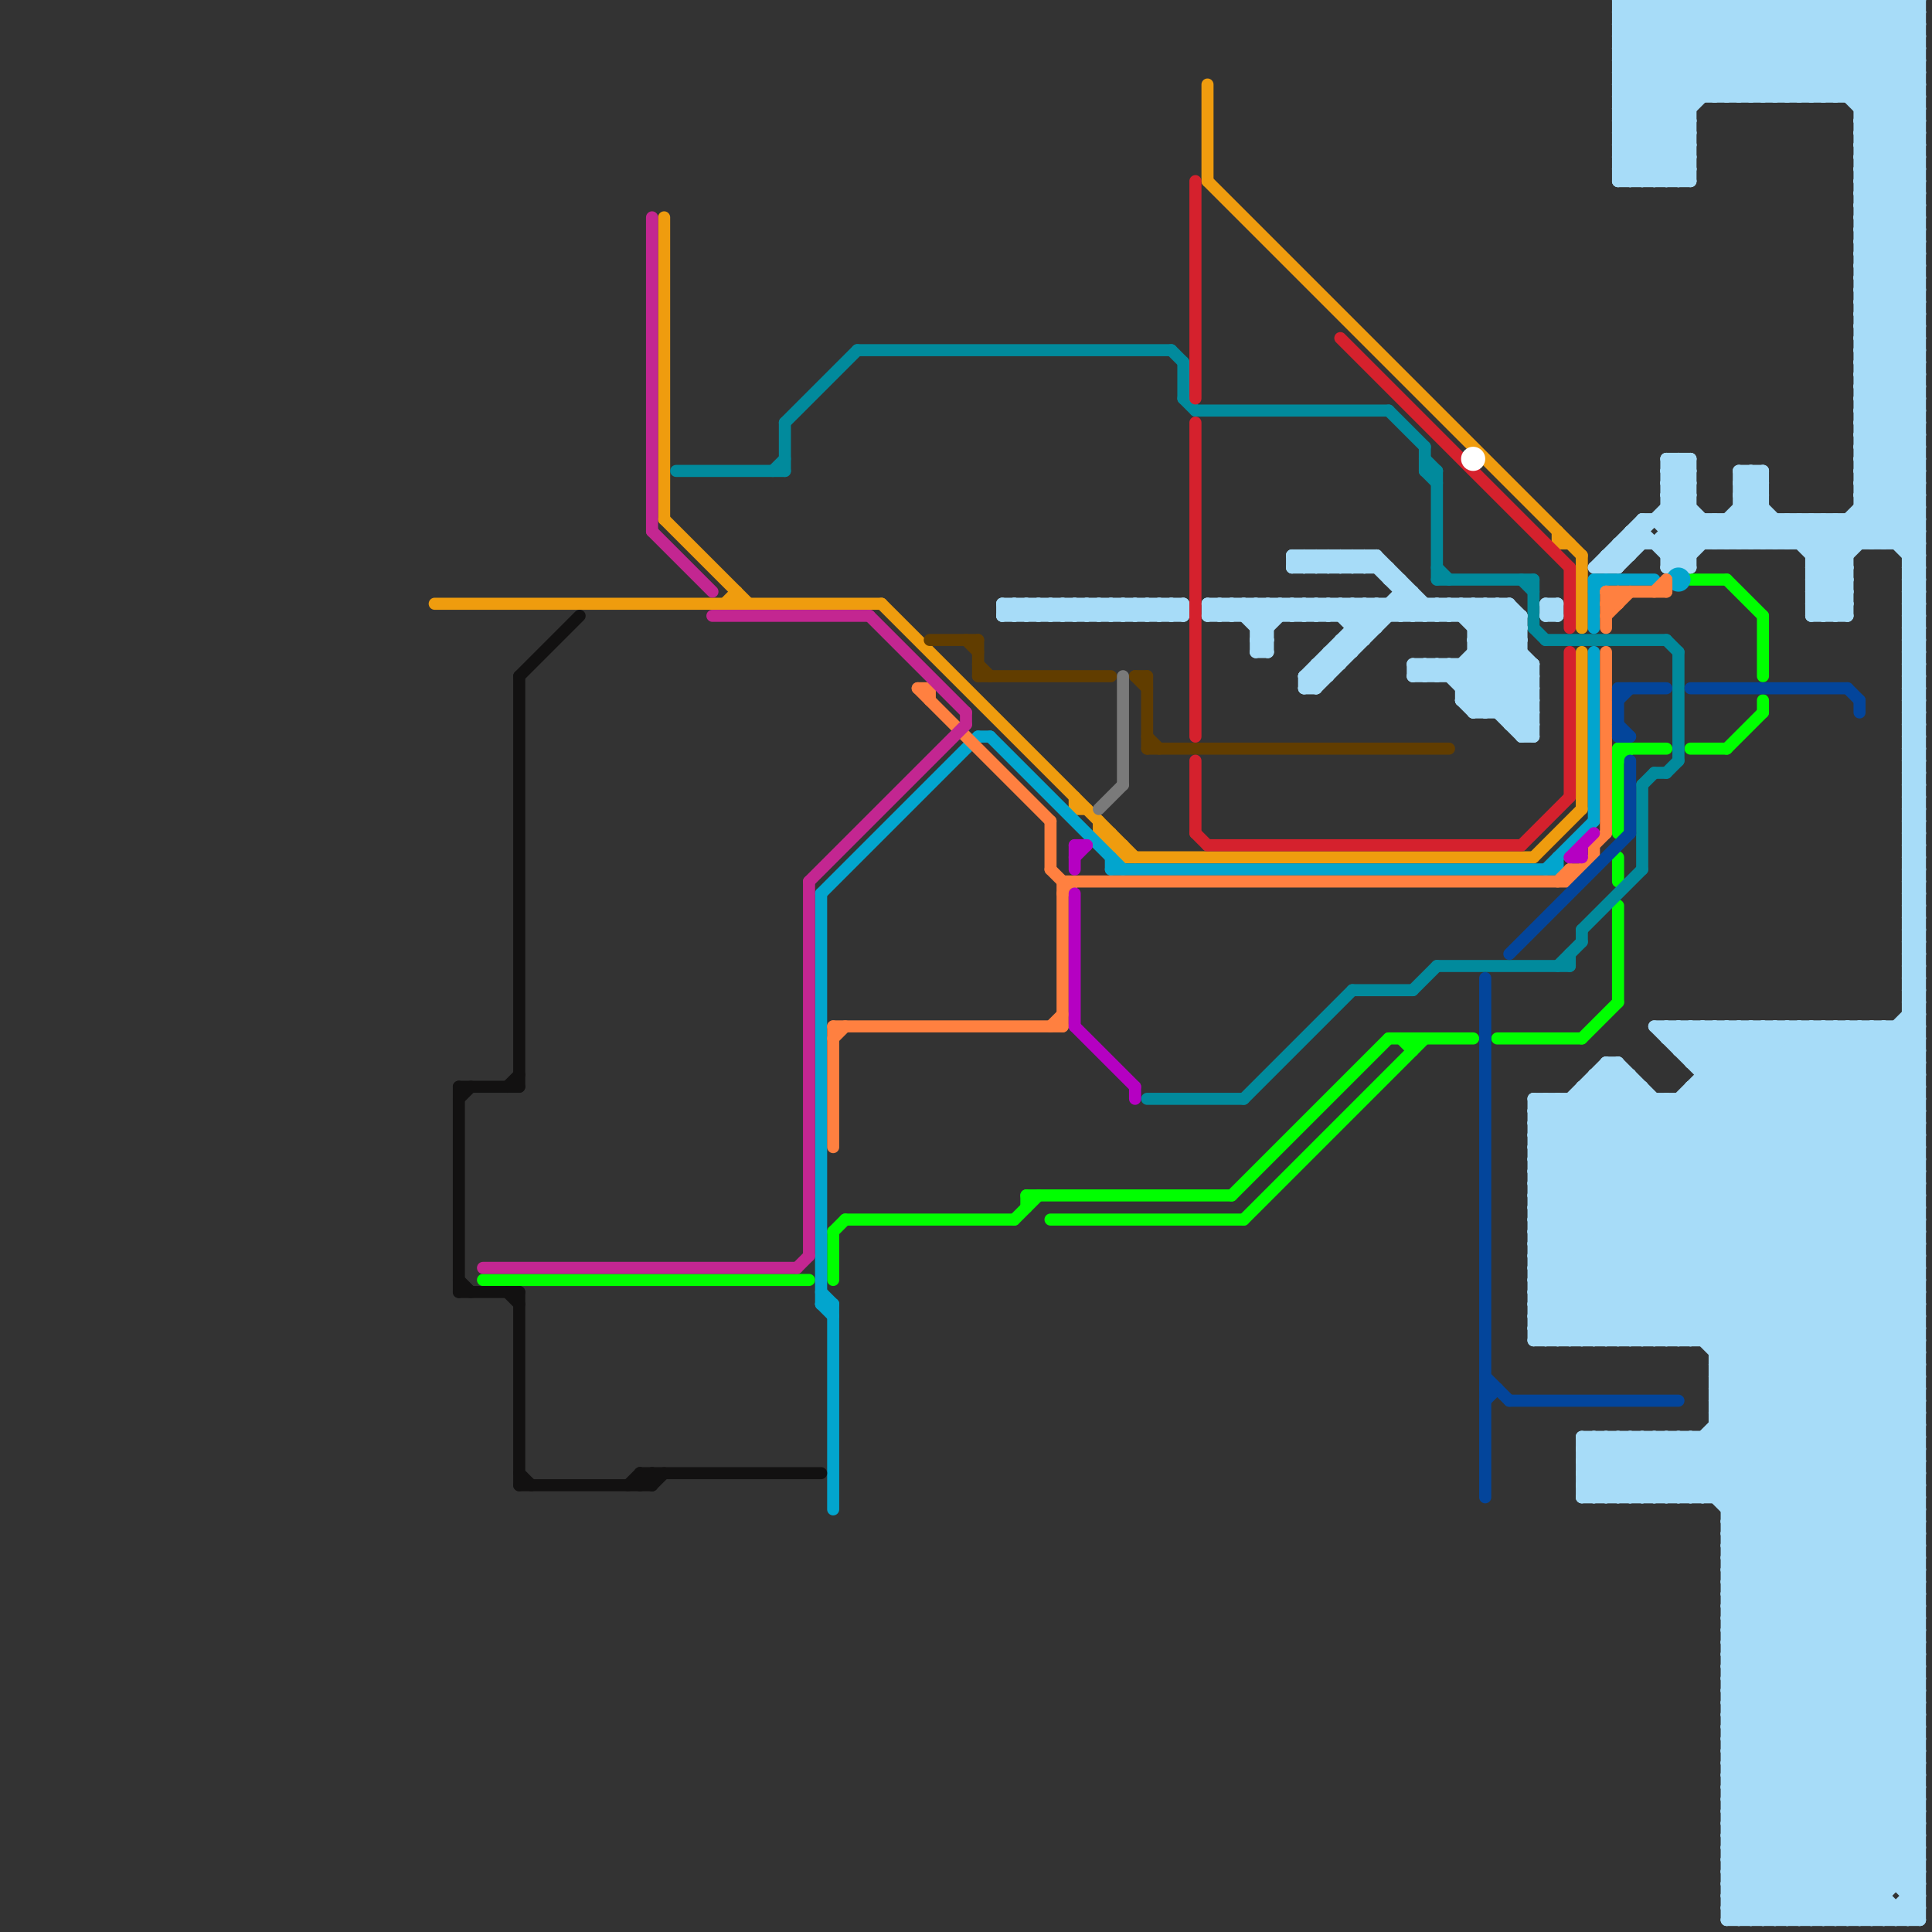 
<svg version="1.1" xmlns="http://www.w3.org/2000/svg" viewBox="0 0 160 160">
<rect x="0" y="0" width="160" height="160" fill="#333333" stroke="none"/>
<style>text { font: 1px Helvetica; font-weight: 600; white-space: pre; dominant-baseline: central; } line { stroke-width: 1; fill: none; stroke-linecap: round; stroke-linejoin: round; } .c0 { stroke: #ef9c0e } .c1 { stroke: #00ff00 } .c2 { stroke: #018a9c } .c3 { stroke: #a7dcf8 } .c4 { stroke: #613d00 } .c5 { stroke: #d5212d } .c6 { stroke: #02a5ce } .c7 { stroke: #ff8040 } .c8 { stroke: #ffffff } .c9 { stroke: #03459b } .c10 { stroke: #b500c2 } .c11 { stroke: #121111 } .c12 { stroke: #c32691 } .c13 { stroke: #7a7a7a }</style><defs><g id="wm-xf"><circle r="1.2" fill="#000"/><circle r="0.9" fill="#fff"/><circle r="0.6" fill="#000"/><circle r="0.3" fill="#fff"/></g><g id="wm"><circle r="0.6" fill="#000"/><circle r="0.3" fill="#fff"/></g></defs><line class="c0" x1="61" y1="49" x2="61" y2="50"/><line class="c0" x1="93" y1="71" x2="127" y2="71"/><line class="c0" x1="91" y1="68" x2="91" y2="69"/><line class="c0" x1="127" y1="71" x2="131" y2="67"/><line class="c0" x1="89" y1="67" x2="90" y2="67"/><line class="c0" x1="60" y1="50" x2="61" y2="49"/><line class="c0" x1="91" y1="69" x2="93" y2="71"/><line class="c0" x1="91" y1="69" x2="92" y2="69"/><line class="c0" x1="92" y1="69" x2="92" y2="70"/><line class="c0" x1="89" y1="66" x2="89" y2="67"/><line class="c0" x1="100" y1="7" x2="100" y2="15"/><line class="c0" x1="55" y1="18" x2="55" y2="43"/><line class="c0" x1="73" y1="50" x2="94" y2="71"/><line class="c0" x1="93" y1="70" x2="93" y2="71"/><line class="c0" x1="131" y1="54" x2="131" y2="67"/><line class="c0" x1="36" y1="50" x2="73" y2="50"/><line class="c0" x1="55" y1="43" x2="62" y2="50"/><line class="c0" x1="129" y1="44" x2="129" y2="45"/><line class="c0" x1="131" y1="46" x2="131" y2="52"/><line class="c0" x1="92" y1="70" x2="93" y2="70"/><line class="c0" x1="100" y1="15" x2="131" y2="46"/><line class="c0" x1="129" y1="45" x2="130" y2="45"/><line class="c1" x1="117" y1="86" x2="117" y2="87"/><line class="c1" x1="115" y1="86" x2="122" y2="86"/><line class="c1" x1="102" y1="99" x2="115" y2="86"/><line class="c1" x1="143" y1="62" x2="146" y2="59"/><line class="c1" x1="134" y1="75" x2="134" y2="83"/><line class="c1" x1="134" y1="62" x2="138" y2="62"/><line class="c1" x1="85" y1="99" x2="85" y2="100"/><line class="c1" x1="40" y1="106" x2="67" y2="106"/><line class="c1" x1="140" y1="48" x2="143" y2="48"/><line class="c1" x1="85" y1="99" x2="102" y2="99"/><line class="c1" x1="146" y1="51" x2="146" y2="56"/><line class="c1" x1="84" y1="101" x2="86" y2="99"/><line class="c1" x1="69" y1="102" x2="69" y2="106"/><line class="c1" x1="134" y1="71" x2="134" y2="73"/><line class="c1" x1="140" y1="62" x2="143" y2="62"/><line class="c1" x1="70" y1="101" x2="84" y2="101"/><line class="c1" x1="134" y1="62" x2="134" y2="69"/><line class="c1" x1="103" y1="101" x2="118" y2="86"/><line class="c1" x1="134" y1="63" x2="135" y2="62"/><line class="c1" x1="146" y1="58" x2="146" y2="59"/><line class="c1" x1="116" y1="86" x2="117" y2="87"/><line class="c1" x1="124" y1="86" x2="131" y2="86"/><line class="c1" x1="69" y1="102" x2="70" y2="101"/><line class="c1" x1="131" y1="86" x2="134" y2="83"/><line class="c1" x1="87" y1="101" x2="103" y2="101"/><line class="c1" x1="143" y1="48" x2="146" y2="51"/><line class="c2" x1="118" y1="38" x2="119" y2="39"/><line class="c2" x1="127" y1="48" x2="127" y2="52"/><line class="c2" x1="119" y1="39" x2="119" y2="48"/><line class="c2" x1="119" y1="80" x2="130" y2="80"/><line class="c2" x1="97" y1="29" x2="98" y2="30"/><line class="c2" x1="130" y1="79" x2="130" y2="80"/><line class="c2" x1="137" y1="64" x2="138" y2="64"/><line class="c2" x1="139" y1="54" x2="139" y2="63"/><line class="c2" x1="131" y1="77" x2="136" y2="72"/><line class="c2" x1="118" y1="39" x2="119" y2="40"/><line class="c2" x1="65" y1="35" x2="65" y2="39"/><line class="c2" x1="115" y1="34" x2="118" y2="37"/><line class="c2" x1="129" y1="80" x2="131" y2="78"/><line class="c2" x1="138" y1="64" x2="139" y2="63"/><line class="c2" x1="103" y1="91" x2="112" y2="82"/><line class="c2" x1="98" y1="30" x2="98" y2="33"/><line class="c2" x1="56" y1="39" x2="65" y2="39"/><line class="c2" x1="64" y1="39" x2="65" y2="38"/><line class="c2" x1="118" y1="39" x2="119" y2="39"/><line class="c2" x1="131" y1="77" x2="131" y2="78"/><line class="c2" x1="119" y1="48" x2="127" y2="48"/><line class="c2" x1="128" y1="53" x2="138" y2="53"/><line class="c2" x1="98" y1="33" x2="99" y2="34"/><line class="c2" x1="117" y1="82" x2="119" y2="80"/><line class="c2" x1="95" y1="91" x2="103" y2="91"/><line class="c2" x1="138" y1="53" x2="139" y2="54"/><line class="c2" x1="136" y1="65" x2="137" y2="64"/><line class="c2" x1="119" y1="47" x2="120" y2="48"/><line class="c2" x1="136" y1="65" x2="136" y2="72"/><line class="c2" x1="71" y1="29" x2="97" y2="29"/><line class="c2" x1="65" y1="35" x2="71" y2="29"/><line class="c2" x1="126" y1="48" x2="127" y2="49"/><line class="c2" x1="127" y1="52" x2="128" y2="53"/><line class="c2" x1="118" y1="37" x2="118" y2="39"/><line class="c2" x1="112" y1="82" x2="117" y2="82"/><line class="c2" x1="99" y1="34" x2="115" y2="34"/><line class="c3" x1="142" y1="119" x2="159" y2="136"/><line class="c3" x1="127" y1="108" x2="159" y2="108"/><line class="c3" x1="133" y1="111" x2="159" y2="85"/><line class="c3" x1="150" y1="85" x2="150" y2="159"/><line class="c3" x1="127" y1="110" x2="159" y2="110"/><line class="c3" x1="127" y1="111" x2="153" y2="85"/><line class="c3" x1="144" y1="85" x2="144" y2="159"/><line class="c3" x1="117" y1="56" x2="127" y2="56"/><line class="c3" x1="158" y1="74" x2="159" y2="73"/><line class="c3" x1="143" y1="147" x2="155" y2="159"/><line class="c3" x1="158" y1="57" x2="159" y2="58"/><line class="c3" x1="108" y1="56" x2="110" y2="56"/><line class="c3" x1="158" y1="59" x2="159" y2="60"/><line class="c3" x1="158" y1="61" x2="159" y2="62"/><line class="c3" x1="133" y1="46" x2="134" y2="47"/><line class="c3" x1="138" y1="46" x2="140" y2="46"/><line class="c3" x1="143" y1="130" x2="159" y2="114"/><line class="c3" x1="154" y1="37" x2="159" y2="42"/><line class="c3" x1="154" y1="38" x2="159" y2="38"/><line class="c3" x1="143" y1="145" x2="159" y2="145"/><line class="c3" x1="154" y1="40" x2="159" y2="40"/><line class="c3" x1="150" y1="46" x2="153" y2="46"/><line class="c3" x1="143" y1="150" x2="152" y2="159"/><line class="c3" x1="135" y1="44" x2="136" y2="45"/><line class="c3" x1="150" y1="48" x2="153" y2="48"/><line class="c3" x1="110" y1="46" x2="111" y2="47"/><line class="c3" x1="143" y1="128" x2="159" y2="128"/><line class="c3" x1="104" y1="50" x2="104" y2="54"/><line class="c3" x1="127" y1="100" x2="138" y2="111"/><line class="c3" x1="145" y1="0" x2="145" y2="8"/><line class="c3" x1="151" y1="43" x2="151" y2="51"/><line class="c3" x1="139" y1="85" x2="159" y2="105"/><line class="c3" x1="150" y1="47" x2="153" y2="50"/><line class="c3" x1="104" y1="53" x2="105" y2="54"/><line class="c3" x1="140" y1="88" x2="159" y2="88"/><line class="c3" x1="125" y1="50" x2="125" y2="60"/><line class="c3" x1="138" y1="44" x2="159" y2="44"/><line class="c3" x1="158" y1="64" x2="159" y2="63"/><line class="c3" x1="100" y1="50" x2="100" y2="51"/><line class="c3" x1="134" y1="111" x2="159" y2="86"/><line class="c3" x1="127" y1="103" x2="135" y2="111"/><line class="c3" x1="132" y1="90" x2="159" y2="117"/><line class="c3" x1="153" y1="85" x2="159" y2="91"/><line class="c3" x1="143" y1="149" x2="159" y2="133"/><line class="c3" x1="143" y1="151" x2="159" y2="135"/><line class="c3" x1="158" y1="58" x2="159" y2="59"/><line class="c3" x1="158" y1="60" x2="159" y2="61"/><line class="c3" x1="102" y1="50" x2="102" y2="51"/><line class="c3" x1="147" y1="85" x2="147" y2="159"/><line class="c3" x1="158" y1="78" x2="159" y2="78"/><line class="c3" x1="104" y1="54" x2="105" y2="54"/><line class="c3" x1="154" y1="37" x2="159" y2="37"/><line class="c3" x1="158" y1="80" x2="159" y2="80"/><line class="c3" x1="150" y1="45" x2="152" y2="43"/><line class="c3" x1="154" y1="18" x2="159" y2="23"/><line class="c3" x1="158" y1="82" x2="159" y2="82"/><line class="c3" x1="110" y1="51" x2="111" y2="50"/><line class="c3" x1="117" y1="55" x2="117" y2="56"/><line class="c3" x1="121" y1="56" x2="126" y2="51"/><line class="c3" x1="140" y1="88" x2="143" y2="85"/><line class="c3" x1="154" y1="38" x2="159" y2="33"/><line class="c3" x1="154" y1="40" x2="159" y2="35"/><line class="c3" x1="135" y1="0" x2="143" y2="8"/><line class="c3" x1="116" y1="49" x2="117" y2="49"/><line class="c3" x1="149" y1="159" x2="159" y2="149"/><line class="c3" x1="131" y1="120" x2="132" y2="119"/><line class="c3" x1="103" y1="51" x2="104" y2="50"/><line class="c3" x1="143" y1="133" x2="159" y2="149"/><line class="c3" x1="155" y1="0" x2="159" y2="4"/><line class="c3" x1="143" y1="135" x2="159" y2="151"/><line class="c3" x1="146" y1="39" x2="146" y2="45"/><line class="c3" x1="131" y1="120" x2="135" y2="124"/><line class="c3" x1="131" y1="123" x2="159" y2="123"/><line class="c3" x1="150" y1="8" x2="158" y2="0"/><line class="c3" x1="143" y1="85" x2="159" y2="101"/><line class="c3" x1="131" y1="123" x2="132" y2="124"/><line class="c3" x1="87" y1="50" x2="88" y2="51"/><line class="c3" x1="143" y1="156" x2="159" y2="156"/><line class="c3" x1="137" y1="15" x2="140" y2="12"/><line class="c3" x1="120" y1="51" x2="121" y2="50"/><line class="c3" x1="157" y1="85" x2="159" y2="87"/><line class="c3" x1="158" y1="79" x2="159" y2="80"/><line class="c3" x1="137" y1="124" x2="159" y2="102"/><line class="c3" x1="158" y1="81" x2="159" y2="82"/><line class="c3" x1="138" y1="38" x2="140" y2="38"/><line class="c3" x1="154" y1="39" x2="159" y2="44"/><line class="c3" x1="107" y1="50" x2="107" y2="51"/><line class="c3" x1="89" y1="50" x2="90" y2="51"/><line class="c3" x1="152" y1="85" x2="152" y2="159"/><line class="c3" x1="143" y1="137" x2="159" y2="137"/><line class="c3" x1="143" y1="147" x2="159" y2="147"/><line class="c3" x1="153" y1="43" x2="153" y2="51"/><line class="c3" x1="143" y1="139" x2="159" y2="139"/><line class="c3" x1="145" y1="39" x2="146" y2="40"/><line class="c3" x1="154" y1="37" x2="159" y2="32"/><line class="c3" x1="132" y1="119" x2="132" y2="124"/><line class="c3" x1="126" y1="60" x2="127" y2="59"/><line class="c3" x1="109" y1="55" x2="109" y2="57"/><line class="c3" x1="143" y1="43" x2="145" y2="45"/><line class="c3" x1="121" y1="51" x2="122" y2="50"/><line class="c3" x1="150" y1="49" x2="152" y2="51"/><line class="c3" x1="148" y1="159" x2="159" y2="148"/><line class="c3" x1="134" y1="5" x2="140" y2="11"/><line class="c3" x1="96" y1="51" x2="97" y2="50"/><line class="c3" x1="135" y1="44" x2="136" y2="44"/><line class="c3" x1="154" y1="20" x2="159" y2="15"/><line class="c3" x1="127" y1="102" x2="138" y2="91"/><line class="c3" x1="154" y1="22" x2="159" y2="17"/><line class="c3" x1="133" y1="119" x2="133" y2="124"/><line class="c3" x1="158" y1="159" x2="159" y2="158"/><line class="c3" x1="127" y1="94" x2="133" y2="88"/><line class="c3" x1="154" y1="32" x2="159" y2="37"/><line class="c3" x1="158" y1="69" x2="159" y2="70"/><line class="c3" x1="127" y1="109" x2="151" y2="85"/><line class="c3" x1="139" y1="124" x2="159" y2="104"/><line class="c3" x1="131" y1="119" x2="136" y2="124"/><line class="c3" x1="108" y1="56" x2="108" y2="57"/><line class="c3" x1="136" y1="15" x2="140" y2="11"/><line class="c3" x1="117" y1="55" x2="127" y2="55"/><line class="c3" x1="134" y1="15" x2="149" y2="0"/><line class="c3" x1="134" y1="124" x2="139" y2="119"/><line class="c3" x1="143" y1="127" x2="159" y2="111"/><line class="c3" x1="143" y1="129" x2="159" y2="113"/><line class="c3" x1="150" y1="47" x2="159" y2="38"/><line class="c3" x1="143" y1="131" x2="159" y2="115"/><line class="c3" x1="118" y1="51" x2="119" y2="50"/><line class="c3" x1="125" y1="60" x2="127" y2="60"/><line class="c3" x1="141" y1="85" x2="141" y2="111"/><line class="c3" x1="150" y1="49" x2="159" y2="40"/><line class="c3" x1="154" y1="39" x2="159" y2="39"/><line class="c3" x1="110" y1="54" x2="111" y2="55"/><line class="c3" x1="131" y1="122" x2="133" y2="124"/><line class="c3" x1="154" y1="31" x2="159" y2="31"/><line class="c3" x1="131" y1="124" x2="136" y2="119"/><line class="c3" x1="158" y1="58" x2="159" y2="58"/><line class="c3" x1="150" y1="51" x2="153" y2="48"/><line class="c3" x1="158" y1="50" x2="159" y2="50"/><line class="c3" x1="158" y1="60" x2="159" y2="60"/><line class="c3" x1="132" y1="89" x2="159" y2="116"/><line class="c3" x1="158" y1="52" x2="159" y2="52"/><line class="c3" x1="158" y1="78" x2="159" y2="77"/><line class="c3" x1="128" y1="50" x2="128" y2="51"/><line class="c3" x1="104" y1="54" x2="105" y2="53"/><line class="c3" x1="158" y1="80" x2="159" y2="79"/><line class="c3" x1="154" y1="43" x2="156" y2="45"/><line class="c3" x1="158" y1="82" x2="159" y2="81"/><line class="c3" x1="143" y1="155" x2="147" y2="159"/><line class="c3" x1="140" y1="87" x2="142" y2="85"/><line class="c3" x1="153" y1="0" x2="159" y2="6"/><line class="c3" x1="127" y1="95" x2="159" y2="95"/><line class="c3" x1="144" y1="41" x2="148" y2="45"/><line class="c3" x1="127" y1="97" x2="159" y2="97"/><line class="c3" x1="150" y1="48" x2="153" y2="51"/><line class="c3" x1="142" y1="111" x2="159" y2="94"/><line class="c3" x1="158" y1="63" x2="159" y2="62"/><line class="c3" x1="150" y1="85" x2="159" y2="94"/><line class="c3" x1="143" y1="158" x2="144" y2="159"/><line class="c3" x1="158" y1="65" x2="159" y2="64"/><line class="c3" x1="144" y1="42" x2="147" y2="45"/><line class="c3" x1="154" y1="26" x2="159" y2="31"/><line class="c3" x1="109" y1="51" x2="110" y2="50"/><line class="c3" x1="143" y1="148" x2="159" y2="132"/><line class="c3" x1="133" y1="88" x2="133" y2="111"/><line class="c3" x1="143" y1="150" x2="159" y2="134"/><line class="c3" x1="128" y1="50" x2="129" y2="51"/><line class="c3" x1="127" y1="93" x2="129" y2="91"/><line class="c3" x1="134" y1="7" x2="140" y2="13"/><line class="c3" x1="138" y1="43" x2="140" y2="45"/><line class="c3" x1="158" y1="79" x2="159" y2="79"/><line class="c3" x1="111" y1="51" x2="112" y2="50"/><line class="c3" x1="151" y1="43" x2="153" y2="45"/><line class="c3" x1="158" y1="81" x2="159" y2="81"/><line class="c3" x1="154" y1="17" x2="159" y2="22"/><line class="c3" x1="154" y1="11" x2="159" y2="16"/><line class="c3" x1="154" y1="39" x2="159" y2="34"/><line class="c3" x1="88" y1="50" x2="89" y2="51"/><line class="c3" x1="154" y1="31" x2="159" y2="26"/><line class="c3" x1="140" y1="85" x2="159" y2="104"/><line class="c3" x1="142" y1="114" x2="159" y2="114"/><line class="c3" x1="144" y1="85" x2="159" y2="100"/><line class="c3" x1="142" y1="116" x2="159" y2="116"/><line class="c3" x1="121" y1="50" x2="121" y2="51"/><line class="c3" x1="137" y1="45" x2="140" y2="42"/><line class="c3" x1="142" y1="45" x2="146" y2="41"/><line class="c3" x1="90" y1="50" x2="91" y2="51"/><line class="c3" x1="134" y1="5" x2="159" y2="5"/><line class="c3" x1="119" y1="56" x2="120" y2="55"/><line class="c3" x1="131" y1="122" x2="159" y2="122"/><line class="c3" x1="131" y1="124" x2="159" y2="124"/><line class="c3" x1="143" y1="149" x2="153" y2="159"/><line class="c3" x1="141" y1="111" x2="159" y2="93"/><line class="c3" x1="158" y1="62" x2="159" y2="61"/><line class="c3" x1="143" y1="154" x2="148" y2="159"/><line class="c3" x1="158" y1="47" x2="159" y2="48"/><line class="c3" x1="143" y1="153" x2="159" y2="153"/><line class="c3" x1="119" y1="50" x2="120" y2="51"/><line class="c3" x1="137" y1="119" x2="159" y2="141"/><line class="c3" x1="143" y1="155" x2="159" y2="155"/><line class="c3" x1="141" y1="119" x2="141" y2="124"/><line class="c3" x1="131" y1="121" x2="133" y2="119"/><line class="c3" x1="134" y1="4" x2="140" y2="10"/><line class="c3" x1="154" y1="26" x2="159" y2="26"/><line class="c3" x1="158" y1="69" x2="159" y2="69"/><line class="c3" x1="135" y1="119" x2="135" y2="124"/><line class="c3" x1="147" y1="0" x2="147" y2="8"/><line class="c3" x1="157" y1="45" x2="159" y2="43"/><line class="c3" x1="131" y1="90" x2="136" y2="90"/><line class="c3" x1="143" y1="157" x2="145" y2="159"/><line class="c3" x1="143" y1="45" x2="146" y2="42"/><line class="c3" x1="116" y1="48" x2="116" y2="51"/><line class="c3" x1="154" y1="9" x2="159" y2="9"/><line class="c3" x1="127" y1="107" x2="149" y2="85"/><line class="c3" x1="138" y1="42" x2="141" y2="45"/><line class="c3" x1="154" y1="11" x2="159" y2="11"/><line class="c3" x1="155" y1="45" x2="159" y2="41"/><line class="c3" x1="144" y1="39" x2="144" y2="45"/><line class="c3" x1="104" y1="52" x2="106" y2="50"/><line class="c3" x1="112" y1="46" x2="112" y2="47"/><line class="c3" x1="158" y1="50" x2="159" y2="49"/><line class="c3" x1="158" y1="52" x2="159" y2="51"/><line class="c3" x1="157" y1="85" x2="157" y2="156"/><line class="c3" x1="131" y1="123" x2="135" y2="119"/><line class="c3" x1="134" y1="11" x2="138" y2="15"/><line class="c3" x1="135" y1="44" x2="135" y2="46"/><line class="c3" x1="122" y1="54" x2="127" y2="59"/><line class="c3" x1="158" y1="66" x2="159" y2="67"/><line class="c3" x1="153" y1="43" x2="155" y2="45"/><line class="c3" x1="158" y1="68" x2="159" y2="69"/><line class="c3" x1="114" y1="46" x2="114" y2="47"/><line class="c3" x1="134" y1="5" x2="139" y2="0"/><line class="c3" x1="157" y1="158" x2="157" y2="159"/><line class="c3" x1="142" y1="118" x2="159" y2="118"/><line class="c3" x1="143" y1="128" x2="159" y2="112"/><line class="c3" x1="150" y1="46" x2="159" y2="37"/><line class="c3" x1="143" y1="141" x2="159" y2="157"/><line class="c3" x1="150" y1="48" x2="159" y2="39"/><line class="c3" x1="134" y1="7" x2="159" y2="7"/><line class="c3" x1="114" y1="50" x2="115" y2="51"/><line class="c3" x1="150" y1="50" x2="153" y2="47"/><line class="c3" x1="158" y1="49" x2="159" y2="49"/><line class="c3" x1="158" y1="51" x2="159" y2="51"/><line class="c3" x1="127" y1="98" x2="140" y2="111"/><line class="c3" x1="154" y1="10" x2="159" y2="10"/><line class="c3" x1="119" y1="51" x2="120" y2="50"/><line class="c3" x1="121" y1="55" x2="121" y2="58"/><line class="c3" x1="134" y1="47" x2="136" y2="45"/><line class="c3" x1="154" y1="9" x2="159" y2="4"/><line class="c3" x1="158" y1="79" x2="159" y2="78"/><line class="c3" x1="154" y1="11" x2="159" y2="6"/><line class="c3" x1="127" y1="97" x2="135" y2="89"/><line class="c3" x1="158" y1="71" x2="159" y2="70"/><line class="c3" x1="158" y1="81" x2="159" y2="80"/><line class="c3" x1="158" y1="73" x2="159" y2="72"/><line class="c3" x1="96" y1="50" x2="97" y2="51"/><line class="c3" x1="121" y1="50" x2="127" y2="56"/><line class="c3" x1="143" y1="146" x2="156" y2="159"/><line class="c3" x1="139" y1="111" x2="159" y2="91"/><line class="c3" x1="127" y1="94" x2="159" y2="94"/><line class="c3" x1="134" y1="12" x2="146" y2="0"/><line class="c3" x1="115" y1="48" x2="116" y2="48"/><line class="c3" x1="127" y1="96" x2="159" y2="96"/><line class="c3" x1="143" y1="158" x2="159" y2="142"/><line class="c3" x1="122" y1="52" x2="124" y2="50"/><line class="c3" x1="150" y1="51" x2="153" y2="51"/><line class="c3" x1="158" y1="67" x2="159" y2="68"/><line class="c3" x1="147" y1="45" x2="149" y2="43"/><line class="c3" x1="132" y1="89" x2="132" y2="111"/><line class="c3" x1="154" y1="25" x2="159" y2="30"/><line class="c3" x1="154" y1="30" x2="159" y2="35"/><line class="c3" x1="154" y1="27" x2="159" y2="32"/><line class="c3" x1="137" y1="85" x2="159" y2="85"/><line class="c3" x1="117" y1="49" x2="117" y2="51"/><line class="c3" x1="154" y1="19" x2="159" y2="24"/><line class="c3" x1="127" y1="105" x2="147" y2="85"/><line class="c3" x1="134" y1="6" x2="140" y2="12"/><line class="c3" x1="143" y1="125" x2="159" y2="125"/><line class="c3" x1="111" y1="53" x2="111" y2="55"/><line class="c3" x1="148" y1="43" x2="153" y2="48"/><line class="c3" x1="143" y1="140" x2="159" y2="156"/><line class="c3" x1="147" y1="43" x2="147" y2="45"/><line class="c3" x1="134" y1="11" x2="145" y2="0"/><line class="c3" x1="143" y1="142" x2="159" y2="158"/><line class="c3" x1="93" y1="50" x2="94" y2="51"/><line class="c3" x1="122" y1="58" x2="126" y2="54"/><line class="c3" x1="142" y1="113" x2="159" y2="96"/><line class="c3" x1="141" y1="85" x2="159" y2="103"/><line class="c3" x1="146" y1="8" x2="154" y2="0"/><line class="c3" x1="134" y1="119" x2="139" y2="124"/><line class="c3" x1="148" y1="0" x2="148" y2="8"/><line class="c3" x1="154" y1="8" x2="159" y2="3"/><line class="c3" x1="140" y1="90" x2="140" y2="111"/><line class="c3" x1="154" y1="10" x2="159" y2="5"/><line class="c3" x1="155" y1="85" x2="159" y2="89"/><line class="c3" x1="143" y1="0" x2="151" y2="8"/><line class="c3" x1="127" y1="103" x2="145" y2="85"/><line class="c3" x1="84" y1="50" x2="85" y2="51"/><line class="c3" x1="131" y1="121" x2="159" y2="121"/><line class="c3" x1="143" y1="145" x2="157" y2="159"/><line class="c3" x1="143" y1="139" x2="159" y2="123"/><line class="c3" x1="138" y1="47" x2="140" y2="47"/><line class="c3" x1="157" y1="159" x2="159" y2="157"/><line class="c3" x1="143" y1="152" x2="159" y2="152"/><line class="c3" x1="158" y1="48" x2="159" y2="49"/><line class="c3" x1="143" y1="144" x2="159" y2="144"/><line class="c3" x1="143" y1="154" x2="159" y2="154"/><line class="c3" x1="109" y1="50" x2="110" y2="51"/><line class="c3" x1="143" y1="146" x2="159" y2="146"/><line class="c3" x1="134" y1="88" x2="159" y2="113"/><line class="c3" x1="158" y1="66" x2="159" y2="66"/><line class="c3" x1="136" y1="43" x2="159" y2="43"/><line class="c3" x1="154" y1="25" x2="159" y2="25"/><line class="c3" x1="158" y1="68" x2="159" y2="68"/><line class="c3" x1="143" y1="130" x2="159" y2="146"/><line class="c3" x1="154" y1="27" x2="159" y2="27"/><line class="c3" x1="144" y1="40" x2="146" y2="40"/><line class="c3" x1="154" y1="19" x2="159" y2="19"/><line class="c3" x1="134" y1="1" x2="135" y2="0"/><line class="c3" x1="144" y1="42" x2="146" y2="42"/><line class="c3" x1="92" y1="51" x2="93" y2="50"/><line class="c3" x1="86" y1="50" x2="87" y2="51"/><line class="c3" x1="142" y1="112" x2="159" y2="95"/><line class="c3" x1="118" y1="55" x2="118" y2="56"/><line class="c3" x1="142" y1="118" x2="159" y2="135"/><line class="c3" x1="94" y1="51" x2="95" y2="50"/><line class="c3" x1="158" y1="84" x2="159" y2="85"/><line class="c3" x1="104" y1="50" x2="105" y2="51"/><line class="c3" x1="158" y1="76" x2="159" y2="77"/><line class="c3" x1="111" y1="50" x2="113" y2="52"/><line class="c3" x1="127" y1="99" x2="136" y2="90"/><line class="c3" x1="126" y1="51" x2="126" y2="61"/><line class="c3" x1="136" y1="44" x2="139" y2="47"/><line class="c3" x1="158" y1="49" x2="159" y2="48"/><line class="c3" x1="158" y1="51" x2="159" y2="50"/><line class="c3" x1="144" y1="159" x2="159" y2="144"/><line class="c3" x1="106" y1="50" x2="107" y2="51"/><line class="c3" x1="131" y1="119" x2="131" y2="124"/><line class="c3" x1="143" y1="0" x2="143" y2="8"/><line class="c3" x1="122" y1="55" x2="127" y2="60"/><line class="c3" x1="143" y1="136" x2="159" y2="120"/><line class="c3" x1="119" y1="55" x2="119" y2="56"/><line class="c3" x1="138" y1="38" x2="138" y2="47"/><line class="c3" x1="143" y1="138" x2="159" y2="122"/><line class="c3" x1="95" y1="51" x2="96" y2="50"/><line class="c3" x1="144" y1="45" x2="146" y2="43"/><line class="c3" x1="134" y1="8" x2="142" y2="0"/><line class="c3" x1="110" y1="50" x2="110" y2="51"/><line class="c3" x1="136" y1="0" x2="136" y2="15"/><line class="c3" x1="89" y1="51" x2="90" y2="50"/><line class="c3" x1="151" y1="8" x2="159" y2="0"/><line class="c3" x1="112" y1="50" x2="114" y2="52"/><line class="c3" x1="145" y1="85" x2="159" y2="99"/><line class="c3" x1="149" y1="85" x2="159" y2="95"/><line class="c3" x1="109" y1="55" x2="111" y2="55"/><line class="c3" x1="158" y1="67" x2="159" y2="67"/><line class="c3" x1="140" y1="38" x2="140" y2="47"/><line class="c3" x1="144" y1="39" x2="146" y2="39"/><line class="c3" x1="122" y1="51" x2="123" y2="50"/><line class="c3" x1="154" y1="25" x2="159" y2="20"/><line class="c3" x1="134" y1="4" x2="159" y2="4"/><line class="c3" x1="154" y1="27" x2="159" y2="22"/><line class="c3" x1="134" y1="0" x2="134" y2="15"/><line class="c3" x1="134" y1="6" x2="159" y2="6"/><line class="c3" x1="154" y1="19" x2="159" y2="14"/><line class="c3" x1="148" y1="45" x2="150" y2="43"/><line class="c3" x1="138" y1="0" x2="146" y2="8"/><line class="c3" x1="142" y1="115" x2="159" y2="132"/><line class="c3" x1="127" y1="102" x2="159" y2="102"/><line class="c3" x1="143" y1="153" x2="149" y2="159"/><line class="c3" x1="142" y1="117" x2="159" y2="134"/><line class="c3" x1="127" y1="104" x2="159" y2="104"/><line class="c3" x1="127" y1="106" x2="159" y2="106"/><line class="c3" x1="108" y1="46" x2="109" y2="47"/><line class="c3" x1="158" y1="70" x2="159" y2="69"/><line class="c3" x1="158" y1="72" x2="159" y2="71"/><line class="c3" x1="135" y1="89" x2="135" y2="111"/><line class="c3" x1="138" y1="40" x2="140" y2="40"/><line class="c3" x1="140" y1="0" x2="148" y2="8"/><line class="c3" x1="122" y1="53" x2="126" y2="53"/><line class="c3" x1="148" y1="43" x2="148" y2="45"/><line class="c3" x1="134" y1="45" x2="135" y2="46"/><line class="c3" x1="143" y1="157" x2="159" y2="141"/><line class="c3" x1="113" y1="47" x2="114" y2="46"/><line class="c3" x1="105" y1="50" x2="106" y2="51"/><line class="c3" x1="143" y1="159" x2="159" y2="143"/><line class="c3" x1="92" y1="50" x2="92" y2="51"/><line class="c3" x1="150" y1="50" x2="153" y2="50"/><line class="c3" x1="142" y1="43" x2="144" y2="45"/><line class="c3" x1="156" y1="45" x2="159" y2="42"/><line class="c3" x1="154" y1="24" x2="159" y2="29"/><line class="c3" x1="138" y1="85" x2="159" y2="106"/><line class="c3" x1="154" y1="16" x2="159" y2="21"/><line class="c3" x1="94" y1="50" x2="94" y2="51"/><line class="c3" x1="101" y1="50" x2="102" y2="51"/><line class="c3" x1="133" y1="47" x2="140" y2="40"/><line class="c3" x1="149" y1="8" x2="157" y2="0"/><line class="c3" x1="153" y1="159" x2="159" y2="153"/><line class="c3" x1="134" y1="15" x2="140" y2="15"/><line class="c3" x1="143" y1="126" x2="159" y2="126"/><line class="c3" x1="137" y1="91" x2="137" y2="111"/><line class="c3" x1="126" y1="61" x2="127" y2="60"/><line class="c3" x1="134" y1="10" x2="139" y2="15"/><line class="c3" x1="100" y1="50" x2="101" y2="51"/><line class="c3" x1="108" y1="51" x2="109" y2="50"/><line class="c3" x1="139" y1="91" x2="139" y2="111"/><line class="c3" x1="114" y1="46" x2="119" y2="51"/><line class="c3" x1="138" y1="91" x2="138" y2="111"/><line class="c3" x1="158" y1="54" x2="159" y2="55"/><line class="c3" x1="131" y1="111" x2="159" y2="83"/><line class="c3" x1="158" y1="56" x2="159" y2="57"/><line class="c3" x1="141" y1="43" x2="141" y2="45"/><line class="c3" x1="121" y1="58" x2="126" y2="53"/><line class="c3" x1="158" y1="76" x2="159" y2="76"/><line class="c3" x1="104" y1="52" x2="105" y2="52"/><line class="c3" x1="142" y1="112" x2="159" y2="112"/><line class="c3" x1="110" y1="47" x2="111" y2="46"/><line class="c3" x1="134" y1="3" x2="137" y2="0"/><line class="c3" x1="150" y1="159" x2="159" y2="150"/><line class="c3" x1="120" y1="50" x2="120" y2="51"/><line class="c3" x1="140" y1="90" x2="159" y2="109"/><line class="c3" x1="143" y1="43" x2="143" y2="45"/><line class="c3" x1="143" y1="127" x2="159" y2="143"/><line class="c3" x1="130" y1="91" x2="159" y2="120"/><line class="c3" x1="143" y1="129" x2="159" y2="145"/><line class="c3" x1="154" y1="24" x2="159" y2="24"/><line class="c3" x1="158" y1="57" x2="159" y2="57"/><line class="c3" x1="143" y1="131" x2="159" y2="147"/><line class="c3" x1="154" y1="16" x2="159" y2="16"/><line class="c3" x1="158" y1="59" x2="159" y2="59"/><line class="c3" x1="137" y1="111" x2="159" y2="89"/><line class="c3" x1="154" y1="18" x2="159" y2="18"/><line class="c3" x1="158" y1="61" x2="159" y2="61"/><line class="c3" x1="144" y1="41" x2="146" y2="41"/><line class="c3" x1="140" y1="85" x2="140" y2="88"/><line class="c3" x1="136" y1="43" x2="136" y2="45"/><line class="c3" x1="97" y1="51" x2="98" y2="50"/><line class="c3" x1="112" y1="52" x2="114" y2="52"/><line class="c3" x1="97" y1="50" x2="97" y2="51"/><line class="c3" x1="136" y1="90" x2="136" y2="111"/><line class="c3" x1="134" y1="119" x2="134" y2="124"/><line class="c3" x1="145" y1="45" x2="147" y2="43"/><line class="c3" x1="158" y1="67" x2="159" y2="66"/><line class="c3" x1="88" y1="51" x2="89" y2="50"/><line class="c3" x1="134" y1="14" x2="148" y2="0"/><line class="c3" x1="158" y1="75" x2="159" y2="76"/><line class="c3" x1="158" y1="77" x2="159" y2="78"/><line class="c3" x1="112" y1="50" x2="112" y2="54"/><line class="c3" x1="134" y1="12" x2="140" y2="12"/><line class="c3" x1="127" y1="95" x2="159" y2="127"/><line class="c3" x1="127" y1="100" x2="136" y2="91"/><line class="c3" x1="127" y1="97" x2="159" y2="129"/><line class="c3" x1="154" y1="33" x2="159" y2="38"/><line class="c3" x1="154" y1="35" x2="159" y2="40"/><line class="c3" x1="109" y1="46" x2="109" y2="47"/><line class="c3" x1="104" y1="53" x2="105" y2="53"/><line class="c3" x1="137" y1="0" x2="137" y2="15"/><line class="c3" x1="128" y1="111" x2="154" y2="85"/><line class="c3" x1="145" y1="85" x2="145" y2="159"/><line class="c3" x1="139" y1="87" x2="141" y2="85"/><line class="c3" x1="141" y1="0" x2="149" y2="8"/><line class="c3" x1="142" y1="85" x2="159" y2="102"/><line class="c3" x1="125" y1="50" x2="126" y2="51"/><line class="c3" x1="136" y1="111" x2="159" y2="88"/><line class="c3" x1="154" y1="24" x2="159" y2="19"/><line class="c3" x1="139" y1="0" x2="139" y2="15"/><line class="c3" x1="115" y1="50" x2="115" y2="51"/><line class="c3" x1="133" y1="46" x2="135" y2="46"/><line class="c3" x1="154" y1="16" x2="159" y2="11"/><line class="c3" x1="154" y1="18" x2="159" y2="13"/><line class="c3" x1="140" y1="124" x2="159" y2="105"/><line class="c3" x1="153" y1="0" x2="153" y2="8"/><line class="c3" x1="129" y1="50" x2="129" y2="51"/><line class="c3" x1="127" y1="106" x2="132" y2="111"/><line class="c3" x1="143" y1="144" x2="158" y2="159"/><line class="c3" x1="138" y1="45" x2="140" y2="43"/><line class="c3" x1="108" y1="50" x2="108" y2="51"/><line class="c3" x1="153" y1="85" x2="153" y2="159"/><line class="c3" x1="127" y1="103" x2="159" y2="103"/><line class="c3" x1="129" y1="111" x2="155" y2="85"/><line class="c3" x1="127" y1="55" x2="127" y2="61"/><line class="c3" x1="127" y1="105" x2="159" y2="105"/><line class="c3" x1="95" y1="50" x2="95" y2="51"/><line class="c3" x1="150" y1="43" x2="150" y2="51"/><line class="c3" x1="116" y1="51" x2="117" y2="50"/><line class="c3" x1="148" y1="0" x2="159" y2="11"/><line class="c3" x1="152" y1="0" x2="159" y2="7"/><line class="c3" x1="127" y1="109" x2="129" y2="111"/><line class="c3" x1="122" y1="52" x2="126" y2="52"/><line class="c3" x1="138" y1="41" x2="140" y2="41"/><line class="c3" x1="91" y1="51" x2="92" y2="50"/><line class="c3" x1="85" y1="51" x2="86" y2="50"/><line class="c3" x1="154" y1="0" x2="154" y2="45"/><line class="c3" x1="134" y1="7" x2="141" y2="0"/><line class="c3" x1="143" y1="152" x2="150" y2="159"/><line class="c3" x1="154" y1="33" x2="159" y2="33"/><line class="c3" x1="154" y1="34" x2="159" y2="39"/><line class="c3" x1="143" y1="140" x2="159" y2="140"/><line class="c3" x1="154" y1="35" x2="159" y2="35"/><line class="c3" x1="152" y1="43" x2="152" y2="51"/><line class="c3" x1="143" y1="132" x2="159" y2="132"/><line class="c3" x1="143" y1="142" x2="159" y2="142"/><line class="c3" x1="154" y1="36" x2="159" y2="41"/><line class="c3" x1="143" y1="134" x2="159" y2="134"/><line class="c3" x1="158" y1="65" x2="159" y2="66"/><line class="c3" x1="158" y1="54" x2="159" y2="54"/><line class="c3" x1="158" y1="56" x2="159" y2="56"/><line class="c3" x1="93" y1="51" x2="94" y2="50"/><line class="c3" x1="156" y1="0" x2="156" y2="45"/><line class="c3" x1="140" y1="90" x2="159" y2="90"/><line class="c3" x1="141" y1="90" x2="159" y2="108"/><line class="c3" x1="155" y1="159" x2="156" y2="158"/><line class="c3" x1="122" y1="59" x2="126" y2="55"/><line class="c3" x1="134" y1="14" x2="140" y2="14"/><line class="c3" x1="138" y1="40" x2="143" y2="45"/><line class="c3" x1="141" y1="0" x2="141" y2="8"/><line class="c3" x1="158" y1="57" x2="159" y2="56"/><line class="c3" x1="111" y1="53" x2="113" y2="53"/><line class="c3" x1="158" y1="59" x2="159" y2="58"/><line class="c3" x1="136" y1="0" x2="144" y2="8"/><line class="c3" x1="158" y1="61" x2="159" y2="60"/><line class="c3" x1="127" y1="95" x2="134" y2="88"/><line class="c3" x1="107" y1="47" x2="115" y2="47"/><line class="c3" x1="108" y1="57" x2="109" y2="57"/><line class="c3" x1="143" y1="144" x2="159" y2="128"/><line class="c3" x1="143" y1="146" x2="159" y2="130"/><line class="c3" x1="146" y1="85" x2="159" y2="98"/><line class="c3" x1="134" y1="3" x2="140" y2="9"/><line class="c3" x1="158" y1="53" x2="159" y2="54"/><line class="c3" x1="124" y1="50" x2="124" y2="59"/><line class="c3" x1="158" y1="55" x2="159" y2="56"/><line class="c3" x1="158" y1="75" x2="159" y2="75"/><line class="c3" x1="111" y1="47" x2="112" y2="46"/><line class="c3" x1="154" y1="34" x2="159" y2="34"/><line class="c3" x1="158" y1="77" x2="159" y2="77"/><line class="c3" x1="154" y1="36" x2="159" y2="36"/><line class="c3" x1="145" y1="8" x2="153" y2="0"/><line class="c3" x1="140" y1="91" x2="159" y2="110"/><line class="c3" x1="139" y1="87" x2="159" y2="87"/><line class="c3" x1="120" y1="50" x2="127" y2="57"/><line class="c3" x1="111" y1="46" x2="111" y2="47"/><line class="c3" x1="143" y1="128" x2="159" y2="144"/><line class="c3" x1="104" y1="51" x2="105" y2="50"/><line class="c3" x1="144" y1="43" x2="146" y2="45"/><line class="c3" x1="147" y1="8" x2="155" y2="0"/><line class="c3" x1="105" y1="50" x2="105" y2="54"/><line class="c3" x1="154" y1="17" x2="159" y2="17"/><line class="c3" x1="150" y1="50" x2="151" y2="51"/><line class="c3" x1="158" y1="83" x2="159" y2="84"/><line class="c3" x1="108" y1="56" x2="109" y2="57"/><line class="c3" x1="131" y1="120" x2="159" y2="120"/><line class="c3" x1="134" y1="4" x2="138" y2="0"/><line class="c3" x1="146" y1="0" x2="159" y2="13"/><line class="c3" x1="158" y1="58" x2="159" y2="57"/><line class="c3" x1="131" y1="90" x2="159" y2="118"/><line class="c3" x1="158" y1="60" x2="159" y2="59"/><line class="c3" x1="143" y1="149" x2="159" y2="149"/><line class="c3" x1="83" y1="50" x2="84" y2="51"/><line class="c3" x1="143" y1="151" x2="159" y2="151"/><line class="c3" x1="158" y1="74" x2="159" y2="75"/><line class="c3" x1="124" y1="59" x2="127" y2="56"/><line class="c3" x1="134" y1="8" x2="140" y2="14"/><line class="c3" x1="143" y1="145" x2="159" y2="129"/><line class="c3" x1="127" y1="94" x2="159" y2="126"/><line class="c3" x1="127" y1="96" x2="159" y2="128"/><line class="c3" x1="103" y1="50" x2="103" y2="51"/><line class="c3" x1="85" y1="50" x2="86" y2="51"/><line class="c3" x1="148" y1="85" x2="148" y2="159"/><line class="c3" x1="134" y1="14" x2="135" y2="15"/><line class="c3" x1="133" y1="88" x2="134" y2="88"/><line class="c3" x1="142" y1="115" x2="159" y2="98"/><line class="c3" x1="142" y1="117" x2="159" y2="100"/><line class="c3" x1="118" y1="50" x2="118" y2="51"/><line class="c3" x1="154" y1="34" x2="159" y2="29"/><line class="c3" x1="154" y1="26" x2="159" y2="21"/><line class="c3" x1="154" y1="36" x2="159" y2="31"/><line class="c3" x1="117" y1="51" x2="118" y2="50"/><line class="c3" x1="146" y1="85" x2="146" y2="159"/><line class="c3" x1="128" y1="50" x2="129" y2="50"/><line class="c3" x1="127" y1="111" x2="159" y2="111"/><line class="c3" x1="115" y1="47" x2="115" y2="48"/><line class="c3" x1="158" y1="0" x2="158" y2="159"/><line class="c3" x1="98" y1="50" x2="98" y2="51"/><line class="c3" x1="152" y1="159" x2="159" y2="152"/><line class="c3" x1="127" y1="92" x2="128" y2="91"/><line class="c3" x1="154" y1="17" x2="159" y2="12"/><line class="c3" x1="131" y1="121" x2="134" y2="124"/><line class="c3" x1="158" y1="64" x2="159" y2="65"/><line class="c3" x1="158" y1="156" x2="159" y2="155"/><line class="c3" x1="125" y1="59" x2="127" y2="57"/><line class="c3" x1="142" y1="114" x2="159" y2="131"/><line class="c3" x1="159" y1="0" x2="159" y2="159"/><line class="c3" x1="142" y1="116" x2="159" y2="133"/><line class="c3" x1="143" y1="137" x2="159" y2="153"/><line class="c3" x1="134" y1="3" x2="159" y2="3"/><line class="c3" x1="107" y1="46" x2="107" y2="47"/><line class="c3" x1="143" y1="139" x2="159" y2="155"/><line class="c3" x1="143" y1="133" x2="159" y2="133"/><line class="c3" x1="158" y1="53" x2="159" y2="53"/><line class="c3" x1="143" y1="135" x2="159" y2="135"/><line class="c3" x1="122" y1="53" x2="125" y2="50"/><line class="c3" x1="158" y1="55" x2="159" y2="55"/><line class="c3" x1="123" y1="50" x2="123" y2="59"/><line class="c3" x1="132" y1="124" x2="137" y2="119"/><line class="c3" x1="158" y1="47" x2="159" y2="47"/><line class="c3" x1="149" y1="0" x2="149" y2="8"/><line class="c3" x1="140" y1="111" x2="159" y2="92"/><line class="c3" x1="143" y1="85" x2="143" y2="159"/><line class="c3" x1="158" y1="69" x2="159" y2="68"/><line class="c3" x1="134" y1="13" x2="140" y2="13"/><line class="c3" x1="158" y1="157" x2="159" y2="157"/><line class="c3" x1="142" y1="85" x2="142" y2="124"/><line class="c3" x1="157" y1="0" x2="159" y2="2"/><line class="c3" x1="158" y1="85" x2="159" y2="86"/><line class="c3" x1="91" y1="50" x2="91" y2="51"/><line class="c3" x1="107" y1="46" x2="114" y2="46"/><line class="c3" x1="127" y1="92" x2="159" y2="92"/><line class="c3" x1="151" y1="0" x2="151" y2="8"/><line class="c3" x1="112" y1="51" x2="113" y2="50"/><line class="c3" x1="143" y1="156" x2="159" y2="140"/><line class="c3" x1="150" y1="43" x2="153" y2="46"/><line class="c3" x1="152" y1="43" x2="154" y2="45"/><line class="c3" x1="134" y1="1" x2="141" y2="8"/><line class="c3" x1="142" y1="43" x2="142" y2="45"/><line class="c3" x1="150" y1="0" x2="150" y2="8"/><line class="c3" x1="158" y1="83" x2="159" y2="83"/><line class="c3" x1="151" y1="85" x2="151" y2="159"/><line class="c3" x1="127" y1="96" x2="134" y2="89"/><line class="c3" x1="93" y1="50" x2="93" y2="51"/><line class="c3" x1="125" y1="60" x2="127" y2="58"/><line class="c3" x1="148" y1="8" x2="156" y2="0"/><line class="c3" x1="154" y1="21" x2="159" y2="26"/><line class="c3" x1="134" y1="13" x2="136" y2="15"/><line class="c3" x1="133" y1="46" x2="133" y2="47"/><line class="c3" x1="134" y1="88" x2="134" y2="111"/><line class="c3" x1="143" y1="137" x2="159" y2="121"/><line class="c3" x1="143" y1="147" x2="159" y2="131"/><line class="c3" x1="134" y1="2" x2="140" y2="8"/><line class="c3" x1="138" y1="38" x2="140" y2="40"/><line class="c3" x1="138" y1="124" x2="159" y2="103"/><line class="c3" x1="141" y1="89" x2="159" y2="89"/><line class="c3" x1="143" y1="136" x2="159" y2="152"/><line class="c3" x1="158" y1="74" x2="159" y2="74"/><line class="c3" x1="107" y1="51" x2="108" y2="50"/><line class="c3" x1="110" y1="54" x2="112" y2="54"/><line class="c3" x1="143" y1="138" x2="159" y2="154"/><line class="c3" x1="127" y1="110" x2="128" y2="111"/><line class="c3" x1="143" y1="148" x2="154" y2="159"/><line class="c3" x1="127" y1="98" x2="135" y2="90"/><line class="c3" x1="137" y1="85" x2="159" y2="107"/><line class="c3" x1="143" y1="143" x2="156" y2="156"/><line class="c3" x1="138" y1="47" x2="142" y2="43"/><line class="c3" x1="132" y1="47" x2="136" y2="43"/><line class="c3" x1="153" y1="8" x2="159" y2="2"/><line class="c3" x1="154" y1="85" x2="154" y2="159"/><line class="c3" x1="156" y1="0" x2="159" y2="3"/><line class="c3" x1="127" y1="91" x2="159" y2="91"/><line class="c3" x1="131" y1="119" x2="159" y2="119"/><line class="c3" x1="120" y1="55" x2="120" y2="56"/><line class="c3" x1="154" y1="42" x2="159" y2="47"/><line class="c3" x1="151" y1="51" x2="153" y2="49"/><line class="c3" x1="131" y1="91" x2="159" y2="119"/><line class="c3" x1="143" y1="148" x2="159" y2="148"/><line class="c3" x1="138" y1="41" x2="142" y2="45"/><line class="c3" x1="143" y1="150" x2="159" y2="150"/><line class="c3" x1="134" y1="45" x2="159" y2="45"/><line class="c3" x1="156" y1="159" x2="159" y2="156"/><line class="c3" x1="147" y1="0" x2="159" y2="12"/><line class="c3" x1="158" y1="64" x2="159" y2="64"/><line class="c3" x1="154" y1="23" x2="159" y2="23"/><line class="c3" x1="145" y1="39" x2="145" y2="45"/><line class="c3" x1="155" y1="85" x2="155" y2="159"/><line class="c3" x1="138" y1="39" x2="140" y2="41"/><line class="c3" x1="127" y1="101" x2="137" y2="111"/><line class="c3" x1="121" y1="57" x2="127" y2="57"/><line class="c3" x1="127" y1="93" x2="159" y2="125"/><line class="c3" x1="145" y1="159" x2="159" y2="145"/><line class="c3" x1="100" y1="50" x2="125" y2="50"/><line class="c3" x1="128" y1="51" x2="129" y2="51"/><line class="c3" x1="127" y1="104" x2="134" y2="111"/><line class="c3" x1="158" y1="45" x2="159" y2="44"/><line class="c3" x1="152" y1="8" x2="159" y2="1"/><line class="c3" x1="127" y1="104" x2="146" y2="85"/><line class="c3" x1="158" y1="47" x2="159" y2="46"/><line class="c3" x1="133" y1="124" x2="138" y2="119"/><line class="c3" x1="158" y1="63" x2="159" y2="64"/><line class="c3" x1="102" y1="50" x2="105" y2="53"/><line class="c3" x1="143" y1="132" x2="159" y2="116"/><line class="c3" x1="132" y1="111" x2="159" y2="84"/><line class="c3" x1="134" y1="10" x2="144" y2="0"/><line class="c3" x1="143" y1="134" x2="159" y2="118"/><line class="c3" x1="122" y1="53" x2="127" y2="58"/><line class="c3" x1="127" y1="107" x2="131" y2="111"/><line class="c3" x1="121" y1="57" x2="126" y2="52"/><line class="c3" x1="110" y1="46" x2="110" y2="47"/><line class="c3" x1="154" y1="42" x2="159" y2="42"/><line class="c3" x1="154" y1="41" x2="159" y2="46"/><line class="c3" x1="142" y1="113" x2="159" y2="113"/><line class="c3" x1="138" y1="15" x2="140" y2="13"/><line class="c3" x1="135" y1="124" x2="140" y2="119"/><line class="c3" x1="158" y1="83" x2="159" y2="82"/><line class="c3" x1="134" y1="2" x2="159" y2="2"/><line class="c3" x1="111" y1="53" x2="112" y2="54"/><line class="c3" x1="127" y1="93" x2="159" y2="93"/><line class="c3" x1="158" y1="46" x2="159" y2="46"/><line class="c3" x1="158" y1="48" x2="159" y2="48"/><line class="c3" x1="120" y1="56" x2="125" y2="51"/><line class="c3" x1="139" y1="91" x2="159" y2="111"/><line class="c3" x1="158" y1="66" x2="159" y2="65"/><line class="c3" x1="145" y1="0" x2="159" y2="14"/><line class="c3" x1="158" y1="68" x2="159" y2="67"/><line class="c3" x1="134" y1="2" x2="136" y2="0"/><line class="c3" x1="143" y1="153" x2="159" y2="137"/><line class="c3" x1="143" y1="155" x2="159" y2="139"/><line class="c3" x1="143" y1="156" x2="146" y2="159"/><line class="c3" x1="158" y1="62" x2="159" y2="63"/><line class="c3" x1="110" y1="54" x2="110" y2="56"/><line class="c3" x1="157" y1="0" x2="157" y2="45"/><line class="c3" x1="154" y1="20" x2="159" y2="25"/><line class="c3" x1="154" y1="41" x2="159" y2="41"/><line class="c3" x1="158" y1="84" x2="159" y2="84"/><line class="c3" x1="138" y1="91" x2="159" y2="112"/><line class="c3" x1="154" y1="12" x2="159" y2="17"/><line class="c3" x1="154" y1="22" x2="159" y2="27"/><line class="c3" x1="154" y1="14" x2="159" y2="19"/><line class="c3" x1="92" y1="50" x2="93" y2="51"/><line class="c3" x1="138" y1="86" x2="159" y2="86"/><line class="c3" x1="118" y1="55" x2="119" y2="56"/><line class="c3" x1="139" y1="85" x2="139" y2="87"/><line class="c3" x1="87" y1="50" x2="87" y2="51"/><line class="c3" x1="94" y1="50" x2="95" y2="51"/><line class="c3" x1="142" y1="8" x2="150" y2="0"/><line class="c3" x1="117" y1="55" x2="118" y2="56"/><line class="c3" x1="130" y1="91" x2="130" y2="111"/><line class="c3" x1="147" y1="85" x2="159" y2="97"/><line class="c3" x1="137" y1="119" x2="137" y2="124"/><line class="c3" x1="127" y1="108" x2="150" y2="85"/><line class="c3" x1="128" y1="91" x2="159" y2="122"/><line class="c3" x1="109" y1="57" x2="117" y2="49"/><line class="c3" x1="141" y1="124" x2="159" y2="106"/><line class="c3" x1="158" y1="50" x2="159" y2="51"/><line class="c3" x1="137" y1="43" x2="140" y2="46"/><line class="c3" x1="89" y1="50" x2="89" y2="51"/><line class="c3" x1="158" y1="52" x2="159" y2="53"/><line class="c3" x1="143" y1="158" x2="159" y2="158"/><line class="c3" x1="144" y1="8" x2="152" y2="0"/><line class="c3" x1="158" y1="158" x2="159" y2="159"/><line class="c3" x1="139" y1="119" x2="139" y2="124"/><line class="c3" x1="128" y1="51" x2="129" y2="50"/><line class="c3" x1="138" y1="42" x2="140" y2="42"/><line class="c3" x1="139" y1="86" x2="140" y2="85"/><line class="c3" x1="118" y1="56" x2="119" y2="55"/><line class="c3" x1="138" y1="111" x2="159" y2="90"/><line class="c3" x1="143" y1="157" x2="156" y2="157"/><line class="c3" x1="138" y1="119" x2="138" y2="124"/><line class="c3" x1="140" y1="119" x2="159" y2="138"/><line class="c3" x1="143" y1="141" x2="159" y2="141"/><line class="c3" x1="143" y1="143" x2="159" y2="143"/><line class="c3" x1="154" y1="20" x2="159" y2="20"/><line class="c3" x1="158" y1="63" x2="159" y2="63"/><line class="c3" x1="154" y1="41" x2="159" y2="36"/><line class="c3" x1="154" y1="12" x2="159" y2="12"/><line class="c3" x1="154" y1="22" x2="159" y2="22"/><line class="c3" x1="158" y1="65" x2="159" y2="65"/><line class="c3" x1="154" y1="14" x2="159" y2="14"/><line class="c3" x1="136" y1="119" x2="141" y2="124"/><line class="c3" x1="149" y1="0" x2="159" y2="10"/><line class="c3" x1="127" y1="91" x2="127" y2="111"/><line class="c3" x1="140" y1="119" x2="140" y2="124"/><line class="c3" x1="104" y1="53" x2="107" y2="50"/><line class="c3" x1="141" y1="88" x2="144" y2="85"/><line class="c3" x1="107" y1="50" x2="108" y2="51"/><line class="c3" x1="127" y1="105" x2="133" y2="111"/><line class="c3" x1="124" y1="50" x2="126" y2="52"/><line class="c3" x1="83" y1="50" x2="98" y2="50"/><line class="c3" x1="142" y1="113" x2="159" y2="130"/><line class="c3" x1="121" y1="58" x2="127" y2="58"/><line class="c3" x1="90" y1="51" x2="91" y2="50"/><line class="c3" x1="158" y1="71" x2="159" y2="72"/><line class="c3" x1="142" y1="114" x2="159" y2="97"/><line class="c3" x1="158" y1="73" x2="159" y2="74"/><line class="c3" x1="142" y1="116" x2="159" y2="99"/><line class="c3" x1="154" y1="31" x2="159" y2="36"/><line class="c3" x1="158" y1="46" x2="159" y2="45"/><line class="c3" x1="158" y1="48" x2="159" y2="47"/><line class="c3" x1="122" y1="50" x2="127" y2="55"/><line class="c3" x1="134" y1="13" x2="147" y2="0"/><line class="c3" x1="119" y1="50" x2="119" y2="51"/><line class="c3" x1="131" y1="90" x2="131" y2="111"/><line class="c3" x1="143" y1="133" x2="159" y2="117"/><line class="c3" x1="135" y1="15" x2="140" y2="10"/><line class="c3" x1="117" y1="56" x2="118" y2="55"/><line class="c3" x1="143" y1="125" x2="159" y2="109"/><line class="c3" x1="143" y1="135" x2="159" y2="119"/><line class="c3" x1="149" y1="43" x2="153" y2="47"/><line class="c3" x1="109" y1="46" x2="110" y2="47"/><line class="c3" x1="151" y1="85" x2="159" y2="93"/><line class="c3" x1="158" y1="62" x2="159" y2="62"/><line class="c3" x1="154" y1="12" x2="159" y2="7"/><line class="c3" x1="100" y1="51" x2="126" y2="51"/><line class="c3" x1="134" y1="1" x2="159" y2="1"/><line class="c3" x1="154" y1="14" x2="159" y2="9"/><line class="c3" x1="158" y1="76" x2="159" y2="75"/><line class="c3" x1="108" y1="47" x2="109" y2="46"/><line class="c3" x1="111" y1="46" x2="112" y2="47"/><line class="c3" x1="114" y1="50" x2="114" y2="52"/><line class="c3" x1="138" y1="43" x2="140" y2="41"/><line class="c3" x1="127" y1="99" x2="159" y2="99"/><line class="c3" x1="154" y1="159" x2="159" y2="154"/><line class="c3" x1="123" y1="50" x2="126" y2="53"/><line class="c3" x1="127" y1="101" x2="159" y2="101"/><line class="c3" x1="146" y1="0" x2="146" y2="8"/><line class="c3" x1="138" y1="86" x2="139" y2="85"/><line class="c3" x1="154" y1="28" x2="159" y2="33"/><line class="c3" x1="138" y1="39" x2="140" y2="39"/><line class="c3" x1="138" y1="85" x2="138" y2="86"/><line class="c3" x1="149" y1="43" x2="149" y2="45"/><line class="c3" x1="127" y1="101" x2="137" y2="91"/><line class="c3" x1="109" y1="47" x2="110" y2="46"/><line class="c3" x1="143" y1="136" x2="159" y2="136"/><line class="c3" x1="143" y1="152" x2="159" y2="136"/><line class="c3" x1="88" y1="50" x2="88" y2="51"/><line class="c3" x1="143" y1="138" x2="159" y2="138"/><line class="c3" x1="143" y1="154" x2="159" y2="138"/><line class="c3" x1="95" y1="50" x2="96" y2="51"/><line class="c3" x1="143" y1="130" x2="159" y2="130"/><line class="c3" x1="134" y1="9" x2="140" y2="15"/><line class="c3" x1="138" y1="45" x2="140" y2="47"/><line class="c3" x1="134" y1="0" x2="142" y2="8"/><line class="c3" x1="151" y1="0" x2="159" y2="8"/><line class="c3" x1="147" y1="159" x2="159" y2="147"/><line class="c3" x1="142" y1="124" x2="159" y2="107"/><line class="c3" x1="154" y1="13" x2="159" y2="18"/><line class="c3" x1="134" y1="6" x2="140" y2="0"/><line class="c3" x1="90" y1="50" x2="90" y2="51"/><line class="c3" x1="97" y1="50" x2="98" y2="51"/><line class="c3" x1="154" y1="33" x2="159" y2="28"/><line class="c3" x1="121" y1="58" x2="122" y2="59"/><line class="c3" x1="134" y1="12" x2="137" y2="15"/><line class="c3" x1="134" y1="10" x2="140" y2="10"/><line class="c3" x1="154" y1="35" x2="159" y2="30"/><line class="c3" x1="154" y1="15" x2="159" y2="20"/><line class="c3" x1="127" y1="108" x2="130" y2="111"/><line class="c3" x1="113" y1="46" x2="118" y2="51"/><line class="c3" x1="152" y1="0" x2="152" y2="8"/><line class="c3" x1="150" y1="0" x2="159" y2="9"/><line class="c3" x1="103" y1="50" x2="105" y2="52"/><line class="c3" x1="138" y1="40" x2="140" y2="38"/><line class="c3" x1="127" y1="98" x2="159" y2="98"/><line class="c3" x1="158" y1="49" x2="159" y2="50"/><line class="c3" x1="128" y1="91" x2="128" y2="111"/><line class="c3" x1="158" y1="51" x2="159" y2="52"/><line class="c3" x1="143" y1="159" x2="159" y2="159"/><line class="c3" x1="154" y1="85" x2="159" y2="90"/><line class="c3" x1="109" y1="55" x2="110" y2="56"/><line class="c3" x1="113" y1="50" x2="114" y2="51"/><line class="c3" x1="154" y1="28" x2="159" y2="28"/><line class="c3" x1="158" y1="71" x2="159" y2="71"/><line class="c3" x1="135" y1="111" x2="159" y2="87"/><line class="c3" x1="154" y1="30" x2="159" y2="30"/><line class="c3" x1="158" y1="73" x2="159" y2="73"/><line class="c3" x1="154" y1="32" x2="159" y2="32"/><line class="c3" x1="144" y1="40" x2="153" y2="49"/><line class="c3" x1="154" y1="23" x2="159" y2="28"/><line class="c3" x1="133" y1="88" x2="159" y2="114"/><line class="c3" x1="141" y1="119" x2="159" y2="137"/><line class="c3" x1="83" y1="51" x2="84" y2="50"/><line class="c3" x1="115" y1="50" x2="116" y2="51"/><line class="c3" x1="139" y1="38" x2="140" y2="39"/><line class="c3" x1="143" y1="126" x2="159" y2="142"/><line class="c3" x1="144" y1="39" x2="146" y2="41"/><line class="c3" x1="83" y1="50" x2="83" y2="51"/><line class="c3" x1="154" y1="13" x2="159" y2="13"/><line class="c3" x1="120" y1="55" x2="126" y2="61"/><line class="c3" x1="154" y1="15" x2="159" y2="15"/><line class="c3" x1="108" y1="50" x2="109" y2="51"/><line class="c3" x1="146" y1="159" x2="159" y2="146"/><line class="c3" x1="139" y1="0" x2="147" y2="8"/><line class="c3" x1="85" y1="50" x2="85" y2="51"/><line class="c3" x1="146" y1="45" x2="148" y2="43"/><line class="c3" x1="158" y1="54" x2="159" y2="53"/><line class="c3" x1="138" y1="0" x2="138" y2="15"/><line class="c3" x1="158" y1="56" x2="159" y2="55"/><line class="c3" x1="83" y1="51" x2="98" y2="51"/><line class="c3" x1="84" y1="51" x2="85" y2="50"/><line class="c3" x1="158" y1="70" x2="159" y2="71"/><line class="c3" x1="158" y1="72" x2="159" y2="73"/><line class="c3" x1="91" y1="50" x2="92" y2="51"/><line class="c3" x1="122" y1="59" x2="127" y2="59"/><line class="c3" x1="127" y1="92" x2="159" y2="124"/><line class="c3" x1="123" y1="59" x2="127" y2="55"/><line class="c3" x1="140" y1="0" x2="140" y2="15"/><line class="c3" x1="86" y1="51" x2="87" y2="50"/><line class="c3" x1="112" y1="46" x2="113" y2="47"/><line class="c3" x1="154" y1="0" x2="159" y2="5"/><line class="c3" x1="154" y1="28" x2="159" y2="23"/><line class="c3" x1="154" y1="10" x2="159" y2="15"/><line class="c3" x1="131" y1="122" x2="134" y2="119"/><line class="c3" x1="154" y1="30" x2="159" y2="25"/><line class="c3" x1="129" y1="91" x2="129" y2="111"/><line class="c3" x1="143" y1="124" x2="159" y2="108"/><line class="c3" x1="144" y1="41" x2="146" y2="39"/><line class="c3" x1="143" y1="126" x2="159" y2="110"/><line class="c3" x1="154" y1="32" x2="159" y2="27"/><line class="c3" x1="136" y1="119" x2="136" y2="124"/><line class="c3" x1="96" y1="50" x2="96" y2="51"/><line class="c3" x1="129" y1="91" x2="159" y2="121"/><line class="c3" x1="133" y1="89" x2="159" y2="115"/><line class="c3" x1="148" y1="85" x2="159" y2="96"/><line class="c3" x1="110" y1="50" x2="113" y2="53"/><line class="c3" x1="142" y1="0" x2="150" y2="8"/><line class="c3" x1="127" y1="107" x2="159" y2="107"/><line class="c3" x1="135" y1="0" x2="135" y2="15"/><line class="c3" x1="127" y1="109" x2="159" y2="109"/><line class="c3" x1="111" y1="50" x2="111" y2="51"/><line class="c3" x1="155" y1="0" x2="155" y2="45"/><line class="c3" x1="156" y1="85" x2="156" y2="159"/><line class="c3" x1="108" y1="56" x2="114" y2="50"/><line class="c3" x1="154" y1="13" x2="159" y2="8"/><line class="c3" x1="154" y1="15" x2="159" y2="10"/><line class="c3" x1="158" y1="75" x2="159" y2="74"/><line class="c3" x1="151" y1="159" x2="159" y2="151"/><line class="c3" x1="158" y1="77" x2="159" y2="76"/><line class="c3" x1="139" y1="38" x2="139" y2="47"/><line class="c3" x1="144" y1="0" x2="152" y2="8"/><line class="c3" x1="127" y1="106" x2="148" y2="85"/><line class="c3" x1="132" y1="47" x2="134" y2="47"/><line class="c3" x1="127" y1="100" x2="159" y2="100"/><line class="c3" x1="130" y1="111" x2="156" y2="85"/><line class="c3" x1="150" y1="47" x2="153" y2="47"/><line class="c3" x1="137" y1="0" x2="145" y2="8"/><line class="c3" x1="150" y1="49" x2="153" y2="49"/><line class="c3" x1="127" y1="91" x2="159" y2="123"/><line class="c3" x1="106" y1="50" x2="106" y2="51"/><line class="c3" x1="154" y1="29" x2="159" y2="34"/><line class="c3" x1="152" y1="51" x2="153" y2="50"/><line class="c3" x1="122" y1="54" x2="126" y2="54"/><line class="c3" x1="143" y1="127" x2="159" y2="127"/><line class="c3" x1="139" y1="15" x2="140" y2="14"/><line class="c3" x1="143" y1="129" x2="159" y2="129"/><line class="c3" x1="143" y1="131" x2="159" y2="131"/><line class="c3" x1="138" y1="39" x2="139" y2="38"/><line class="c3" x1="107" y1="46" x2="108" y2="47"/><line class="c3" x1="139" y1="47" x2="146" y2="40"/><line class="c3" x1="127" y1="99" x2="139" y2="111"/><line class="c3" x1="134" y1="9" x2="140" y2="9"/><line class="c3" x1="139" y1="119" x2="159" y2="139"/><line class="c3" x1="134" y1="11" x2="140" y2="11"/><line class="c3" x1="87" y1="51" x2="88" y2="50"/><line class="c3" x1="112" y1="47" x2="113" y2="46"/><line class="c3" x1="134" y1="45" x2="134" y2="47"/><line class="c3" x1="142" y1="0" x2="142" y2="8"/><line class="c3" x1="127" y1="102" x2="136" y2="111"/><line class="c3" x1="109" y1="50" x2="109" y2="51"/><line class="c3" x1="138" y1="41" x2="140" y2="39"/><line class="c3" x1="134" y1="0" x2="159" y2="0"/><line class="c3" x1="108" y1="46" x2="108" y2="47"/><line class="c3" x1="142" y1="115" x2="159" y2="115"/><line class="c3" x1="116" y1="50" x2="117" y2="51"/><line class="c3" x1="142" y1="117" x2="159" y2="117"/><line class="c3" x1="84" y1="50" x2="84" y2="51"/><line class="c3" x1="152" y1="85" x2="159" y2="92"/><line class="c3" x1="143" y1="141" x2="159" y2="125"/><line class="c3" x1="144" y1="0" x2="144" y2="8"/><line class="c3" x1="121" y1="55" x2="127" y2="61"/><line class="c3" x1="143" y1="143" x2="159" y2="127"/><line class="c3" x1="138" y1="119" x2="159" y2="140"/><line class="c3" x1="156" y1="85" x2="159" y2="88"/><line class="c3" x1="132" y1="119" x2="137" y2="124"/><line class="c3" x1="143" y1="132" x2="159" y2="148"/><line class="c3" x1="158" y1="70" x2="159" y2="70"/><line class="c3" x1="107" y1="47" x2="108" y2="46"/><line class="c3" x1="154" y1="29" x2="159" y2="29"/><line class="c3" x1="158" y1="72" x2="159" y2="72"/><line class="c3" x1="86" y1="50" x2="86" y2="51"/><line class="c3" x1="154" y1="21" x2="159" y2="21"/><line class="c3" x1="119" y1="55" x2="123" y2="59"/><line class="c3" x1="143" y1="134" x2="159" y2="150"/><line class="c3" x1="113" y1="50" x2="113" y2="53"/><line class="c3" x1="122" y1="50" x2="122" y2="59"/><line class="c3" x1="101" y1="51" x2="102" y2="50"/><line class="c3" x1="108" y1="57" x2="116" y2="49"/><line class="c3" x1="158" y1="0" x2="159" y2="1"/><line class="c3" x1="101" y1="50" x2="101" y2="51"/><line class="c3" x1="100" y1="51" x2="101" y2="50"/><line class="c3" x1="149" y1="45" x2="151" y2="43"/><line class="c3" x1="143" y1="8" x2="151" y2="0"/><line class="c3" x1="133" y1="119" x2="138" y2="124"/><line class="c3" x1="158" y1="78" x2="159" y2="79"/><line class="c3" x1="158" y1="80" x2="159" y2="81"/><line class="c3" x1="127" y1="110" x2="152" y2="85"/><line class="c3" x1="134" y1="9" x2="143" y2="0"/><line class="c3" x1="143" y1="151" x2="151" y2="159"/><line class="c3" x1="158" y1="82" x2="159" y2="83"/><line class="c3" x1="144" y1="40" x2="145" y2="39"/><line class="c3" x1="102" y1="51" x2="103" y2="50"/><line class="c3" x1="126" y1="61" x2="127" y2="61"/><line class="c3" x1="154" y1="38" x2="159" y2="43"/><line class="c3" x1="158" y1="53" x2="159" y2="52"/><line class="c3" x1="135" y1="119" x2="140" y2="124"/><line class="c3" x1="158" y1="55" x2="159" y2="54"/><line class="c3" x1="154" y1="40" x2="159" y2="45"/><line class="c3" x1="113" y1="46" x2="113" y2="47"/><line class="c3" x1="138" y1="46" x2="141" y2="43"/><line class="c3" x1="143" y1="140" x2="159" y2="124"/><line class="c3" x1="143" y1="142" x2="159" y2="126"/><line class="c3" x1="149" y1="85" x2="149" y2="159"/><line class="c3" x1="132" y1="89" x2="135" y2="89"/><line class="c3" x1="136" y1="124" x2="159" y2="101"/><line class="c3" x1="154" y1="29" x2="159" y2="24"/><line class="c3" x1="134" y1="8" x2="159" y2="8"/><line class="c3" x1="154" y1="21" x2="159" y2="16"/><line class="c3" x1="154" y1="23" x2="159" y2="18"/><line class="c4" x1="80" y1="53" x2="81" y2="54"/><line class="c4" x1="95" y1="56" x2="95" y2="62"/><line class="c4" x1="95" y1="61" x2="96" y2="62"/><line class="c4" x1="77" y1="53" x2="81" y2="53"/><line class="c4" x1="94" y1="56" x2="95" y2="57"/><line class="c4" x1="81" y1="55" x2="82" y2="56"/><line class="c4" x1="94" y1="56" x2="95" y2="56"/><line class="c4" x1="95" y1="62" x2="120" y2="62"/><line class="c4" x1="81" y1="56" x2="92" y2="56"/><line class="c4" x1="81" y1="53" x2="81" y2="56"/><line class="c5" x1="99" y1="35" x2="99" y2="61"/><line class="c5" x1="130" y1="47" x2="130" y2="52"/><line class="c5" x1="99" y1="69" x2="100" y2="70"/><line class="c5" x1="99" y1="63" x2="99" y2="69"/><line class="c5" x1="99" y1="15" x2="99" y2="33"/><line class="c5" x1="111" y1="28" x2="130" y2="47"/><line class="c5" x1="126" y1="70" x2="130" y2="66"/><line class="c5" x1="130" y1="54" x2="130" y2="66"/><line class="c5" x1="100" y1="70" x2="126" y2="70"/><line class="c6" x1="132" y1="48" x2="132" y2="52"/><line class="c6" x1="82" y1="61" x2="93" y2="72"/><line class="c6" x1="92" y1="71" x2="92" y2="72"/><line class="c6" x1="68" y1="74" x2="68" y2="108"/><line class="c6" x1="128" y1="72" x2="132" y2="68"/><line class="c6" x1="132" y1="48" x2="137" y2="48"/><line class="c6" x1="132" y1="49" x2="133" y2="48"/><line class="c6" x1="92" y1="72" x2="129" y2="72"/><line class="c6" x1="69" y1="108" x2="69" y2="125"/><line class="c6" x1="81" y1="61" x2="82" y2="61"/><line class="c6" x1="68" y1="107" x2="69" y2="108"/><line class="c6" x1="68" y1="108" x2="69" y2="109"/><line class="c6" x1="129" y1="71" x2="129" y2="72"/><line class="c6" x1="68" y1="74" x2="81" y2="61"/><line class="c6" x1="132" y1="54" x2="132" y2="68"/><line class="c6" x1="68" y1="108" x2="69" y2="108"/><circle cx="139" cy="48" r="1" fill="#02a5ce" /><line class="c7" x1="132" y1="70" x2="132" y2="71"/><line class="c7" x1="76" y1="57" x2="77" y2="57"/><line class="c7" x1="129" y1="73" x2="130" y2="72"/><line class="c7" x1="76" y1="57" x2="87" y2="68"/><line class="c7" x1="133" y1="51" x2="135" y2="49"/><line class="c7" x1="132" y1="70" x2="133" y2="69"/><line class="c7" x1="130" y1="73" x2="132" y2="71"/><line class="c7" x1="69" y1="85" x2="88" y2="85"/><line class="c7" x1="138" y1="48" x2="138" y2="49"/><line class="c7" x1="88" y1="74" x2="89" y2="73"/><line class="c7" x1="137" y1="49" x2="138" y2="48"/><line class="c7" x1="133" y1="49" x2="138" y2="49"/><line class="c7" x1="87" y1="72" x2="88" y2="73"/><line class="c7" x1="69" y1="86" x2="70" y2="85"/><line class="c7" x1="133" y1="50" x2="134" y2="50"/><line class="c7" x1="77" y1="57" x2="77" y2="58"/><line class="c7" x1="69" y1="85" x2="69" y2="95"/><line class="c7" x1="87" y1="68" x2="87" y2="72"/><line class="c7" x1="130" y1="72" x2="131" y2="72"/><line class="c7" x1="133" y1="49" x2="133" y2="52"/><line class="c7" x1="133" y1="54" x2="133" y2="69"/><line class="c7" x1="88" y1="73" x2="130" y2="73"/><line class="c7" x1="134" y1="49" x2="134" y2="50"/><line class="c7" x1="130" y1="72" x2="130" y2="73"/><line class="c7" x1="133" y1="50" x2="134" y2="49"/><line class="c7" x1="88" y1="73" x2="88" y2="85"/><line class="c7" x1="87" y1="85" x2="88" y2="84"/><line class="c7" x1="133" y1="49" x2="134" y2="50"/><circle cx="122" cy="38" r="1" fill="#ffffff" /><line class="c9" x1="154" y1="58" x2="154" y2="59"/><line class="c9" x1="134" y1="58" x2="135" y2="57"/><line class="c9" x1="125" y1="79" x2="135" y2="69"/><line class="c9" x1="134" y1="60" x2="135" y2="61"/><line class="c9" x1="123" y1="115" x2="124" y2="115"/><line class="c9" x1="123" y1="116" x2="124" y2="115"/><line class="c9" x1="153" y1="57" x2="154" y2="58"/><line class="c9" x1="135" y1="63" x2="135" y2="69"/><line class="c9" x1="123" y1="114" x2="125" y2="116"/><line class="c9" x1="134" y1="57" x2="134" y2="61"/><line class="c9" x1="140" y1="57" x2="153" y2="57"/><line class="c9" x1="123" y1="81" x2="123" y2="124"/><line class="c9" x1="134" y1="57" x2="138" y2="57"/><line class="c9" x1="125" y1="116" x2="139" y2="116"/><line class="c9" x1="134" y1="61" x2="135" y2="61"/><line class="c10" x1="131" y1="70" x2="131" y2="71"/><line class="c10" x1="89" y1="71" x2="90" y2="70"/><line class="c10" x1="130" y1="71" x2="132" y2="69"/><line class="c10" x1="89" y1="74" x2="89" y2="85"/><line class="c10" x1="130" y1="71" x2="131" y2="71"/><line class="c10" x1="89" y1="85" x2="94" y2="90"/><line class="c10" x1="89" y1="70" x2="89" y2="72"/><line class="c10" x1="94" y1="90" x2="94" y2="91"/><line class="c10" x1="89" y1="70" x2="90" y2="70"/><line class="c11" x1="43" y1="56" x2="48" y2="51"/><line class="c11" x1="52" y1="123" x2="53" y2="122"/><line class="c11" x1="38" y1="90" x2="38" y2="107"/><line class="c11" x1="53" y1="123" x2="54" y2="122"/><line class="c11" x1="53" y1="122" x2="53" y2="123"/><line class="c11" x1="43" y1="56" x2="43" y2="90"/><line class="c11" x1="43" y1="107" x2="43" y2="123"/><line class="c11" x1="38" y1="107" x2="43" y2="107"/><line class="c11" x1="38" y1="90" x2="43" y2="90"/><line class="c11" x1="38" y1="91" x2="39" y2="90"/><line class="c11" x1="42" y1="90" x2="43" y2="89"/><line class="c11" x1="38" y1="106" x2="39" y2="107"/><line class="c11" x1="54" y1="123" x2="55" y2="122"/><line class="c11" x1="54" y1="122" x2="54" y2="123"/><line class="c11" x1="42" y1="107" x2="43" y2="108"/><line class="c11" x1="53" y1="122" x2="54" y2="123"/><line class="c11" x1="53" y1="122" x2="68" y2="122"/><line class="c11" x1="43" y1="122" x2="44" y2="123"/><line class="c11" x1="43" y1="123" x2="54" y2="123"/><line class="c12" x1="67" y1="73" x2="80" y2="60"/><line class="c12" x1="59" y1="51" x2="72" y2="51"/><line class="c12" x1="72" y1="51" x2="80" y2="59"/><line class="c12" x1="40" y1="105" x2="66" y2="105"/><line class="c12" x1="54" y1="44" x2="59" y2="49"/><line class="c12" x1="67" y1="73" x2="67" y2="104"/><line class="c12" x1="54" y1="18" x2="54" y2="44"/><line class="c12" x1="80" y1="59" x2="80" y2="60"/><line class="c12" x1="66" y1="105" x2="67" y2="104"/><line class="c13" x1="91" y1="67" x2="93" y2="65"/><line class="c13" x1="93" y1="56" x2="93" y2="65"/>
</svg>
